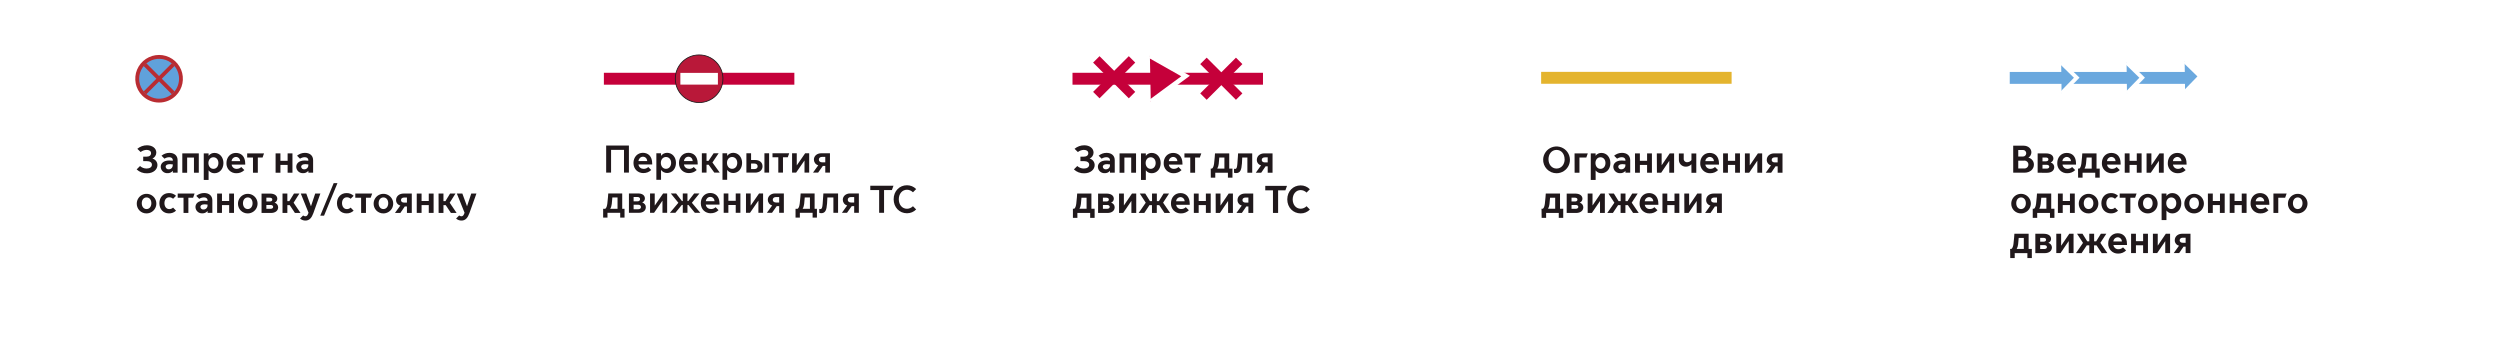 <?xml version="1.0" encoding="UTF-8"?> <svg xmlns="http://www.w3.org/2000/svg" width="1680" height="234" viewBox="0 0 1680 234" fill="none"> <path d="M1680 0H0V234H1680V0Z" fill="white"></path> <path d="M117.208 63.388C123 57.691 123.076 48.377 117.379 42.586C111.681 36.794 102.368 36.718 96.576 42.415C90.785 48.112 90.708 57.426 96.406 63.217C102.103 69.009 111.416 69.085 117.208 63.388Z" fill="#60A1DB"></path> <path d="M95.58 64.23C93.344 61.992 91.822 59.141 91.206 56.038C90.59 52.934 90.908 49.718 92.12 46.795C93.331 43.873 95.382 41.375 98.013 39.618C100.644 37.861 103.736 36.923 106.9 36.923C110.064 36.923 113.156 37.861 115.787 39.618C118.418 41.375 120.469 43.873 121.68 46.795C122.892 49.718 123.21 52.934 122.594 56.038C121.978 59.141 120.456 61.992 118.22 64.23C116.734 65.718 114.969 66.898 113.027 67.703C111.085 68.508 109.003 68.923 106.9 68.923C104.797 68.923 102.715 68.508 100.773 67.703C98.831 66.898 97.066 65.718 95.58 64.23ZM116.38 43.43C114.503 41.56 112.113 40.287 109.513 39.774C106.913 39.261 104.22 39.529 101.772 40.546C99.325 41.562 97.233 43.281 95.762 45.485C94.291 47.689 93.505 50.28 93.505 52.93C93.505 55.58 94.291 58.171 95.762 60.375C97.233 62.579 99.325 64.298 101.772 65.314C104.22 66.331 106.913 66.599 109.513 66.086C112.113 65.573 114.503 64.3 116.38 62.43C117.628 61.183 118.618 59.702 119.294 58.072C119.969 56.442 120.317 54.694 120.317 52.93C120.317 51.166 119.969 49.418 119.294 47.788C118.618 46.158 117.628 44.677 116.38 43.43Z" fill="#B92C32"></path> <path d="M117.34 61.52L108.73 52.91L117.33 44.31L115.5 42.47L106.89 51.08L98.3 42.48L96.46 44.31L105.06 52.91L96.46 61.51L98.3 63.35L106.89 54.75L115.5 63.36L117.34 61.52Z" fill="#B92C32"></path> <path d="M91.83 113.83L94.1 111.57C95.302 112.661 96.867 113.264 98.49 113.26C100.65 113.26 102.1 112.26 102.1 110.69C102.1 109.12 100.73 108.27 98.52 108.27H96.23V105.27H98.57C100.41 105.27 101.51 104.33 101.51 102.98C101.51 101.37 100.1 100.72 98.51 100.72C97.056 100.764 95.655 101.272 94.51 102.17L92.28 100C94.102 98.472 96.403 97.634 98.78 97.63C102.39 97.63 105.04 99.63 105.04 102.55C105.029 103.397 104.777 104.223 104.313 104.932C103.849 105.64 103.192 106.202 102.42 106.55C103.387 106.802 104.244 107.368 104.855 108.159C105.467 108.949 105.799 109.92 105.8 110.92C105.8 113.86 103.07 116.46 98.8 116.46C97.522 116.509 96.246 116.302 95.049 115.85C93.852 115.399 92.757 114.712 91.83 113.83Z" fill="#20181B"></path> <path d="M108 112.09C108 109.98 109.67 107.85 113.72 107.85C114.523 107.853 115.324 107.906 116.12 108.01V107.64C116.12 106.27 115.05 105.64 113.75 105.64C112.601 105.642 111.478 105.991 110.53 106.64L108.53 104.64C110.016 103.397 111.893 102.717 113.83 102.72C117.19 102.72 119.35 104.59 119.35 107.66V116.05H116.15V114.81H116.1C115.671 115.334 115.123 115.749 114.503 116.02C113.882 116.291 113.206 116.411 112.53 116.37C111.95 116.394 111.37 116.302 110.826 116.098C110.282 115.895 109.784 115.585 109.362 115.186C108.94 114.787 108.602 114.307 108.368 113.776C108.134 113.244 108.009 112.671 108 112.09ZM116.12 111V110.48C115.482 110.369 114.837 110.309 114.19 110.3C112.19 110.3 111.31 111 111.31 112.06C111.329 112.311 111.398 112.557 111.513 112.781C111.629 113.005 111.789 113.203 111.983 113.364C112.178 113.524 112.402 113.644 112.644 113.715C112.886 113.787 113.14 113.809 113.39 113.78C113.752 113.785 114.111 113.715 114.444 113.576C114.778 113.436 115.08 113.23 115.331 112.969C115.582 112.709 115.777 112.4 115.904 112.061C116.031 111.722 116.088 111.361 116.07 111H116.12Z" fill="#20181B"></path> <path d="M122.51 103.07H133.59V116.07H130.34V105.88H125.76V116.09H122.51V103.07Z" fill="#20181B"></path> <path d="M140.17 120.9H136.92V103.07H140.17V104.65H140.22C140.675 104.042 141.269 103.553 141.954 103.224C142.638 102.895 143.391 102.736 144.15 102.76C147.58 102.76 150.15 105.59 150.15 109.57C150.15 113.55 147.58 116.41 144.15 116.41C143.39 116.433 142.636 116.272 141.952 115.942C141.268 115.611 140.674 115.12 140.22 114.51H140.17V120.9ZM143.42 113.47C145.42 113.47 146.77 111.8 146.77 109.54C146.77 107.28 145.39 105.67 143.42 105.67C141.45 105.67 140.04 107.33 140.04 109.54C140.04 111.75 141.44 113.47 143.42 113.47Z" fill="#20181B"></path> <path d="M152.18 109.59C152.18 105.59 154.88 102.76 158.52 102.76C162.01 102.76 164.79 104.99 164.79 109.96V110.63H155.66C155.77 111.454 156.188 112.205 156.83 112.732C157.472 113.259 158.291 113.523 159.12 113.47C159.678 113.473 160.231 113.364 160.747 113.149C161.262 112.935 161.729 112.619 162.12 112.22L164.2 114.3C163.489 114.995 162.646 115.541 161.72 115.903C160.794 116.266 159.804 116.438 158.81 116.41C157.918 116.43 157.03 116.267 156.204 115.928C155.378 115.59 154.63 115.086 154.008 114.446C153.386 113.805 152.902 113.044 152.588 112.208C152.273 111.373 152.134 110.482 152.18 109.59ZM161.36 108.27C161.355 107.526 161.057 106.815 160.531 106.289C160.005 105.763 159.294 105.465 158.55 105.46C157.802 105.481 157.089 105.781 156.55 106.301C156.012 106.821 155.687 107.523 155.64 108.27H161.36Z" fill="#20181B"></path> <path d="M170 105.88H166.1V103.07H177.43L176.43 105.88H173.26V116.09H170V105.88Z" fill="#20181B"></path> <path d="M185.2 103.07H188.45V108.07H193.28V103.07H196.53V116.07H193.28V110.82H188.45V116.07H185.2V103.07Z" fill="#20181B"></path> <path d="M199.08 112.09C199.08 109.98 200.75 107.85 204.8 107.85C205.599 107.853 206.398 107.906 207.19 108.01V107.64C207.19 106.27 206.13 105.64 204.83 105.64C203.678 105.644 202.553 105.992 201.6 106.64L199.6 104.64C201.086 103.397 202.963 102.717 204.9 102.72C208.26 102.72 210.41 104.59 210.41 107.66V116.05H207.22V114.81H207.16C206.733 115.334 206.187 115.748 205.568 116.02C204.949 116.291 204.275 116.411 203.6 116.37C203.02 116.393 202.442 116.299 201.899 116.095C201.356 115.891 200.86 115.581 200.439 115.182C200.017 114.783 199.68 114.304 199.447 113.773C199.214 113.242 199.089 112.67 199.08 112.09ZM207.19 111V110.48C206.556 110.369 205.914 110.308 205.27 110.3C203.27 110.3 202.38 111 202.38 112.06C202.4 112.311 202.47 112.555 202.586 112.779C202.702 113.002 202.862 113.2 203.056 113.36C203.25 113.521 203.474 113.64 203.715 113.712C203.957 113.785 204.21 113.808 204.46 113.78C204.826 113.792 205.19 113.727 205.53 113.591C205.87 113.454 206.178 113.249 206.434 112.988C206.691 112.727 206.89 112.415 207.02 112.073C207.15 111.731 207.208 111.366 207.19 111Z" fill="#20181B"></path> <path d="M91.91 136.57C91.961 135.281 92.39 134.035 93.143 132.988C93.896 131.941 94.941 131.138 96.147 130.679C97.353 130.221 98.667 130.127 99.926 130.41C101.184 130.692 102.332 131.338 103.227 132.268C104.121 133.198 104.723 134.37 104.956 135.639C105.19 136.908 105.045 138.217 104.54 139.404C104.036 140.592 103.193 141.604 102.117 142.317C101.041 143.029 99.78 143.409 98.49 143.41C97.599 143.427 96.714 143.259 95.891 142.918C95.068 142.576 94.324 142.069 93.707 141.427C93.089 140.784 92.61 140.022 92.301 139.186C91.992 138.35 91.859 137.46 91.91 136.57ZM101.71 136.57C101.71 134.31 100.44 132.67 98.49 132.67C96.54 132.67 95.27 134.31 95.27 136.57C95.27 138.83 96.54 140.49 98.49 140.49C100.44 140.49 101.71 138.8 101.71 136.57Z" fill="#20181B"></path> <path d="M107.1 136.57C107.1 132.57 109.75 129.75 113.52 129.75C114.399 129.72 115.274 129.867 116.095 130.181C116.916 130.495 117.666 130.971 118.3 131.58L116.3 133.58C115.958 133.25 115.554 132.992 115.111 132.82C114.668 132.648 114.195 132.567 113.72 132.58C111.72 132.58 110.5 134.25 110.5 136.51C110.5 138.77 111.77 140.51 113.72 140.51C114.195 140.523 114.668 140.442 115.111 140.27C115.554 140.098 115.958 139.84 116.3 139.51L118.3 141.57C117.664 142.176 116.914 142.649 116.093 142.961C115.272 143.274 114.398 143.419 113.52 143.39C109.75 143.41 107.1 140.57 107.1 136.57Z" fill="#20181B"></path> <path d="M123.32 132.88H119.42V130.07H130.76L129.76 132.88H126.59V143.09H123.34L123.32 132.88Z" fill="#20181B"></path> <path d="M131.35 139.09C131.35 136.98 133.02 134.85 137.07 134.85C137.873 134.853 138.674 134.906 139.47 135.01V134.64C139.47 133.27 138.4 132.64 137.1 132.64C135.951 132.642 134.828 132.991 133.88 133.64L131.88 131.64C133.365 130.394 135.241 129.711 137.18 129.71C140.54 129.71 142.7 131.59 142.7 134.66V143.05H139.5V141.81H139.45C139.021 142.334 138.473 142.749 137.853 143.02C137.232 143.291 136.556 143.411 135.88 143.37C135.3 143.394 134.72 143.302 134.176 143.098C133.632 142.895 133.134 142.585 132.712 142.186C132.29 141.787 131.952 141.307 131.718 140.776C131.484 140.244 131.359 139.671 131.35 139.09ZM139.47 138V137.48C138.832 137.369 138.187 137.309 137.54 137.3C135.59 137.3 134.66 138 134.66 139.06C134.679 139.311 134.748 139.557 134.863 139.781C134.979 140.005 135.139 140.203 135.333 140.364C135.528 140.524 135.752 140.644 135.994 140.715C136.236 140.787 136.49 140.809 136.74 140.78C137.106 140.792 137.47 140.727 137.81 140.591C138.15 140.454 138.458 140.249 138.714 139.988C138.971 139.727 139.17 139.415 139.3 139.073C139.43 138.731 139.488 138.366 139.47 138Z" fill="#20181B"></path> <path d="M145.91 130.07H149.16V135.07H154V130.07H157.25V143.07H154V137.82H149.16V143.07H145.91V130.07Z" fill="#20181B"></path> <path d="M159.93 136.57C159.981 135.281 160.41 134.035 161.163 132.988C161.916 131.941 162.961 131.138 164.167 130.679C165.373 130.221 166.687 130.127 167.946 130.41C169.204 130.692 170.352 131.338 171.247 132.268C172.141 133.198 172.743 134.37 172.976 135.639C173.21 136.908 173.065 138.217 172.56 139.404C172.056 140.592 171.213 141.604 170.137 142.317C169.061 143.029 167.8 143.409 166.51 143.41C165.619 143.427 164.734 143.259 163.911 142.918C163.088 142.576 162.344 142.069 161.727 141.427C161.109 140.784 160.63 140.022 160.321 139.186C160.012 138.35 159.879 137.46 159.93 136.57ZM169.73 136.57C169.73 134.31 168.46 132.67 166.51 132.67C164.56 132.67 163.28 134.31 163.28 136.57C163.28 138.83 164.56 140.49 166.51 140.49C168.46 140.49 169.73 138.8 169.73 136.57Z" fill="#20181B"></path> <path d="M175.76 143.09V130.09H181.4C184.34 130.09 186.34 131.34 186.34 133.6C186.329 134.155 186.153 134.694 185.834 135.148C185.515 135.602 185.068 135.951 184.55 136.15V136.2C185.223 136.388 185.818 136.788 186.245 137.341C186.672 137.895 186.909 138.571 186.92 139.27C186.92 141.61 185.02 143.11 182.05 143.11L175.76 143.09ZM181.27 135.4C182.27 135.4 182.99 135.01 182.99 134.12C182.99 133.23 182.24 132.85 181.27 132.85H179V135.4H181.27ZM181.9 140.31C182.9 140.31 183.56 139.79 183.56 139.04C183.56 138.29 182.91 137.74 181.9 137.74H179V140.31H181.9Z" fill="#20181B"></path> <path d="M189.85 130.07H193.1V135.16H194.43L197.55 130.07H201.19L197.29 136.23L201.94 143.09H198.17L194.72 137.87H193.1V143.09H189.85V130.07Z" fill="#20181B"></path> <path d="M201.63 146.86L203.71 144.78C204.122 145.138 204.645 145.343 205.19 145.36C206.29 145.36 206.81 144.52 207.33 142.96L202.13 130.07H205.82L208.94 138.54H209L211.81 130.07H215.29L210.59 143.22C209.47 146.34 207.93 148.22 205.26 148.22C203.923 148.236 202.627 147.751 201.63 146.86Z" fill="#20181B"></path> <path d="M224.23 123.07H226.77L217.77 144.91H215.22L224.23 123.07Z" fill="#20181B"></path> <path d="M226.44 136.57C226.44 132.57 229.09 129.75 232.86 129.75C233.739 129.72 234.614 129.867 235.435 130.181C236.256 130.495 237.006 130.971 237.64 131.58L235.64 133.58C235.298 133.25 234.894 132.992 234.451 132.82C234.008 132.648 233.535 132.567 233.06 132.58C231.11 132.58 229.84 134.25 229.84 136.51C229.84 138.77 231.11 140.51 233.06 140.51C233.535 140.523 234.008 140.442 234.451 140.27C234.894 140.098 235.298 139.84 235.64 139.51L237.64 141.57C237.004 142.176 236.254 142.649 235.433 142.961C234.612 143.274 233.738 143.419 232.86 143.39C229.09 143.41 226.44 140.57 226.44 136.57Z" fill="#20181B"></path> <path d="M242.66 132.88H238.76V130.07H250.1L249.1 132.88H245.93V143.09H242.68L242.66 132.88Z" fill="#20181B"></path> <path d="M251.08 136.57C251.131 135.281 251.56 134.035 252.313 132.988C253.066 131.941 254.111 131.138 255.317 130.679C256.523 130.221 257.837 130.127 259.096 130.41C260.354 130.692 261.502 131.338 262.397 132.268C263.291 133.198 263.893 134.37 264.126 135.639C264.36 136.908 264.215 138.217 263.71 139.404C263.206 140.592 262.363 141.604 261.287 142.317C260.211 143.029 258.95 143.409 257.66 143.41C256.77 143.425 255.885 143.257 255.063 142.915C254.241 142.573 253.497 142.065 252.88 141.423C252.263 140.782 251.784 140.019 251.474 139.184C251.165 138.349 251.03 137.459 251.08 136.57ZM260.89 136.57C260.89 134.31 259.61 132.67 257.66 132.67C255.71 132.67 254.44 134.31 254.44 136.57C254.44 138.83 255.71 140.49 257.66 140.49C259.61 140.49 260.89 138.8 260.89 136.57Z" fill="#20181B"></path> <path d="M269 138.15V138.1C268.179 137.908 267.449 137.439 266.932 136.773C266.415 136.107 266.142 135.283 266.16 134.44C266.16 131.76 268.43 130.07 271.16 130.07H276.72V143.07H273.47V138.76H272L269.06 143.07H265.42L269 138.15ZM273.47 136.15V132.74H271.62C270.3 132.74 269.47 133.39 269.47 134.46C269.47 135.53 270.3 136.15 271.62 136.15H273.47Z" fill="#20181B"></path> <path d="M280.05 130.07H283.3V135.07H288.13V130.07H291.38V143.07H288.13V137.82H283.3V143.07H280.05V130.07Z" fill="#20181B"></path> <path d="M294.71 130.07H298V135.16H299.33L302.45 130.07H306.09L302.19 136.23L306.84 143.09H303L299.54 137.87H298V143.09H294.75L294.71 130.07Z" fill="#20181B"></path> <path d="M306.49 146.86L308.57 144.78C308.982 145.138 309.505 145.343 310.05 145.36C311.14 145.36 311.66 144.52 312.18 142.96L307 130.07H310.7L313.82 138.54H313.87L316.68 130.07H320.16L315.45 143.22C314.34 146.34 312.8 148.22 310.12 148.22C308.782 148.237 307.487 147.752 306.49 146.86Z" fill="#20181B"></path> <path d="M1163.64 52.29H1035.64" stroke="#E4B42E" stroke-width="8" stroke-miterlimit="10"></path> <path d="M1037 107C1037.08 105.24 1037.68 103.543 1038.72 102.119C1039.75 100.696 1041.19 99.608 1042.84 98.99C1044.49 98.373 1046.28 98.254 1048 98.647C1049.72 99.04 1051.28 99.929 1052.5 101.203C1053.71 102.477 1054.53 104.08 1054.85 105.813C1055.16 107.546 1054.96 109.334 1054.27 110.954C1053.58 112.574 1052.42 113.956 1050.95 114.928C1049.48 115.899 1047.76 116.418 1046 116.42C1044.78 116.421 1043.58 116.175 1042.46 115.697C1041.34 115.219 1040.32 114.518 1039.48 113.637C1038.64 112.757 1037.99 111.714 1037.56 110.573C1037.13 109.432 1036.94 108.217 1037 107ZM1051.41 107C1051.41 103.44 1049.22 100.74 1046 100.74C1042.78 100.74 1040.59 103.44 1040.59 107C1040.59 110.56 1042.8 113.27 1046 113.27C1049.2 113.27 1051.45 110.56 1051.45 107H1051.41Z" fill="#20181B"></path> <path d="M1058.1 103.07H1067L1066 105.88H1061.39V116.09H1058.14L1058.1 103.07Z" fill="#20181B"></path> <path d="M1072.27 120.9H1069V103.07H1072.25V104.65C1072.7 104.042 1073.3 103.553 1073.98 103.224C1074.67 102.895 1075.42 102.736 1076.18 102.76C1079.61 102.76 1082.18 105.59 1082.18 109.57C1082.18 113.55 1079.6 116.41 1076.18 116.41C1075.42 116.433 1074.67 116.272 1073.98 115.942C1073.3 115.611 1072.7 115.12 1072.25 114.51L1072.27 120.9ZM1075.52 113.47C1077.52 113.47 1078.88 111.8 1078.88 109.54C1078.88 107.28 1077.5 105.67 1075.52 105.67C1073.54 105.67 1072.14 107.33 1072.14 109.54C1072.14 111.75 1073.55 113.47 1075.52 113.47Z" fill="#20181B"></path> <path d="M1084.15 112.09C1084.15 109.98 1085.82 107.85 1089.87 107.85C1090.67 107.853 1091.47 107.906 1092.27 108.01V107.64C1092.27 106.27 1091.2 105.64 1089.9 105.64C1088.75 105.642 1087.63 105.991 1086.68 106.64L1084.68 104.64C1086.17 103.397 1088.04 102.717 1089.98 102.72C1093.34 102.72 1095.5 104.59 1095.5 107.66V116.05H1092.3V114.81C1091.87 115.334 1091.32 115.749 1090.7 116.02C1090.08 116.291 1089.41 116.411 1088.73 116.37C1088.15 116.401 1087.56 116.314 1087.01 116.113C1086.46 115.913 1085.96 115.604 1085.53 115.204C1085.1 114.805 1084.76 114.323 1084.52 113.788C1084.29 113.253 1084.16 112.675 1084.15 112.09ZM1092.27 111V110.48C1091.63 110.369 1090.99 110.309 1090.34 110.3C1088.39 110.3 1087.46 111 1087.46 112.06C1087.48 112.311 1087.55 112.557 1087.66 112.781C1087.78 113.005 1087.94 113.203 1088.13 113.364C1088.33 113.524 1088.55 113.644 1088.79 113.715C1089.04 113.787 1089.29 113.809 1089.54 113.78C1089.91 113.792 1090.27 113.727 1090.61 113.591C1090.95 113.454 1091.26 113.249 1091.51 112.988C1091.77 112.727 1091.97 112.415 1092.1 112.073C1092.23 111.731 1092.29 111.366 1092.27 111Z" fill="#20181B"></path> <path d="M1098.71 103.07H1102V108.07H1106.84V103.07H1110.09V116.07H1106.84V110.82H1102V116.07H1098.75L1098.71 103.07Z" fill="#20181B"></path> <path d="M1113.38 103.07H1116.63V111.07L1122.06 103.07H1125V116.07H1121.75V108.07L1116.32 116.07H1113.46L1113.38 103.07Z" fill="#20181B"></path> <path d="M1136.62 110.4C1136.16 110.899 1135.6 111.298 1134.98 111.573C1134.35 111.849 1133.68 111.994 1133 112C1132.35 112.03 1131.71 111.923 1131.11 111.686C1130.51 111.449 1129.96 111.088 1129.51 110.627C1129.06 110.165 1128.71 109.613 1128.48 109.007C1128.26 108.401 1128.17 107.755 1128.21 107.11V103.11H1131.46V106.51C1131.42 106.837 1131.45 107.169 1131.55 107.482C1131.66 107.794 1131.83 108.081 1132.05 108.32C1132.28 108.559 1132.56 108.745 1132.86 108.864C1133.17 108.983 1133.5 109.033 1133.83 109.01C1134.38 108.993 1134.92 108.857 1135.4 108.61C1135.89 108.363 1136.32 108.011 1136.66 107.58V103.11H1139.91V116.11H1136.66L1136.62 110.4Z" fill="#20181B"></path> <path d="M1142.55 109.59C1142.55 105.59 1145.25 102.76 1148.89 102.76C1152.38 102.76 1155.16 104.99 1155.16 109.96V110.63H1146C1146.11 111.454 1146.53 112.205 1147.17 112.732C1147.81 113.259 1148.63 113.523 1149.46 113.47C1150.02 113.473 1150.57 113.364 1151.09 113.149C1151.6 112.935 1152.07 112.619 1152.46 112.22L1154.54 114.3C1153.83 114.995 1152.99 115.541 1152.06 115.903C1151.13 116.266 1150.14 116.438 1149.15 116.41C1148.26 116.426 1147.38 116.259 1146.55 115.919C1145.73 115.579 1144.99 115.074 1144.37 114.434C1143.75 113.795 1143.27 113.035 1142.96 112.201C1142.64 111.368 1142.5 110.479 1142.55 109.59ZM1151.73 108.27C1151.72 107.526 1151.43 106.815 1150.9 106.289C1150.38 105.763 1149.66 105.465 1148.92 105.46C1148.17 105.481 1147.46 105.781 1146.92 106.301C1146.38 106.821 1146.06 107.523 1146.01 108.27H1151.73Z" fill="#20181B"></path> <path d="M1157.92 103.07H1161.17V108.07H1166V103.07H1169.25V116.07H1166V110.82H1161.17V116.07H1157.92V103.07Z" fill="#20181B"></path> <path d="M1172.58 103.07H1175.83V111.07H1175.88L1181.32 103.07H1184.18V116.07H1180.93V108.07H1180.87L1175.44 116.07H1172.58V103.07Z" fill="#20181B"></path> <path d="M1190.1 111.15V111.1C1189.28 110.906 1188.55 110.436 1188.04 109.77C1187.52 109.104 1187.25 108.282 1187.27 107.44C1187.27 104.76 1189.53 103.07 1192.27 103.07H1197.84V116.07H1194.59V111.76H1193.16L1190.22 116.07H1186.58L1190.1 111.15ZM1194.58 109.15V105.74H1192.73C1191.4 105.74 1190.57 106.39 1190.57 107.46C1190.57 108.53 1191.4 109.15 1192.73 109.15H1194.58Z" fill="#20181B"></path> <path d="M1035.9 140.29H1036.73C1037.51 139.9 1037.93 138.41 1038.13 136.96C1038.47 134.59 1038.76 130.07 1038.76 130.07H1048.33V140.29H1050.49V146.4H1047.49V143.09H1038.99V146.4H1035.99L1035.9 140.29ZM1040.32 140.29H1045.08V132.88H1041.64C1041.54 134.12 1041.41 135.81 1041.25 137.14C1041.14 138.22 1040.83 139.269 1040.32 140.23V140.29Z" fill="#20181B"></path> <path d="M1052.82 143.09V130.09H1058.47C1061.4 130.09 1063.41 131.34 1063.41 133.6C1063.4 134.156 1063.22 134.696 1062.9 135.15C1062.58 135.605 1062.13 135.953 1061.61 136.15V136.2C1062.28 136.386 1062.88 136.786 1063.31 137.34C1063.73 137.893 1063.97 138.571 1063.98 139.27C1063.98 141.61 1062.08 143.11 1059.12 143.11L1052.82 143.09ZM1058.34 135.4C1059.34 135.4 1060.05 135.01 1060.05 134.12C1060.05 133.23 1059.3 132.85 1058.34 132.85H1056.07V135.4H1058.34ZM1058.96 140.31C1059.96 140.31 1060.62 139.79 1060.62 139.04C1060.62 138.29 1059.97 137.74 1058.96 137.74H1056.07V140.31H1058.96Z" fill="#20181B"></path> <path d="M1066.92 130.07H1070.17V138.07L1075.6 130.07H1078.46V143.07H1075.21V135.07L1069.78 143.07H1066.92V130.07Z" fill="#20181B"></path> <path d="M1084.86 136.23L1080.86 130.07H1084.53L1087.7 135.16H1089.08V130.07H1092.33V135.16H1093.71L1096.85 130.07H1100.52L1096.52 136.2L1101.22 143.09H1097.43L1093.94 137.87H1092.28V143.09H1089.03V137.87H1087.34L1083.88 143.09H1080.09L1084.86 136.23Z" fill="#20181B"></path> <path d="M1101.81 136.59C1101.81 132.59 1104.51 129.75 1108.15 129.75C1111.64 129.75 1114.42 131.99 1114.42 136.96V137.63H1105.29C1105.4 138.455 1105.82 139.207 1106.46 139.735C1107.1 140.262 1107.92 140.525 1108.75 140.47C1109.31 140.474 1109.86 140.366 1110.38 140.151C1110.89 139.936 1111.36 139.619 1111.75 139.22L1113.83 141.3C1113.12 141.996 1112.28 142.542 1111.36 142.904C1110.43 143.267 1109.44 143.439 1108.45 143.41C1107.56 143.432 1106.67 143.269 1105.84 142.932C1105.01 142.594 1104.26 142.09 1103.64 141.449C1103.02 140.809 1102.53 140.047 1102.22 139.211C1101.9 138.375 1101.76 137.482 1101.81 136.59ZM1110.99 135.27C1110.98 134.526 1110.69 133.815 1110.16 133.289C1109.64 132.763 1108.92 132.465 1108.18 132.46C1107.43 132.481 1106.72 132.781 1106.18 133.301C1105.64 133.821 1105.32 134.523 1105.27 135.27H1110.99Z" fill="#20181B"></path> <path d="M1117.17 130.07H1120.42V135.07H1125.26V130.07H1128.51V143.07H1125.26V137.82H1120.42V143.07H1117.17V130.07Z" fill="#20181B"></path> <path d="M1131.84 130.07H1135.09V138.07H1135.14L1140.57 130.07H1143.43V143.07H1140.18V135.07L1134.75 143.07H1131.89L1131.84 130.07Z" fill="#20181B"></path> <path d="M1149.36 138.15V138.1C1148.54 137.907 1147.81 137.439 1147.3 136.772C1146.78 136.106 1146.51 135.282 1146.53 134.44C1146.53 131.76 1148.79 130.07 1151.53 130.07H1157.09V143.07H1153.84V138.76H1152.41L1149.48 143.07H1145.84L1149.36 138.15ZM1153.83 136.15V132.74H1152C1150.67 132.74 1149.84 133.39 1149.84 134.46C1149.84 135.53 1150.67 136.15 1152 136.15H1153.83Z" fill="#20181B"></path> <path d="M533.81 52.91H405.81" stroke="#C5003A" stroke-width="8" stroke-miterlimit="10"></path> <path d="M469.81 68.91C478.647 68.91 485.81 61.747 485.81 52.91C485.81 44.073 478.647 36.91 469.81 36.91C460.973 36.91 453.81 44.073 453.81 52.91C453.81 61.747 460.973 68.91 469.81 68.91Z" fill="#B91839" stroke="#20191C" stroke-width="0.57" stroke-miterlimit="10"></path> <path d="M482.43 48.98H457.2V56.86H482.43V48.98Z" fill="white"></path> <path d="M848.72 52.91H720.72" stroke="#C5003A" stroke-width="8" stroke-miterlimit="10"></path> <path d="M773.32 68.31L796.73 51.08L772.73 37.52" fill="#C5003A"></path> <path d="M773.32 68.31L796.73 51.08L772.73 37.52" stroke="white" stroke-width="3.17" stroke-miterlimit="10"></path> <path d="M808.72 40.91L832.72 64.91" stroke="#C5003A" stroke-width="6.11" stroke-miterlimit="10"></path> <path d="M808.72 64.91L832.72 40.91" stroke="#C5003A" stroke-width="6.11" stroke-miterlimit="10"></path> <path d="M736.72 39.91L760.72 63.91" stroke="#C5003A" stroke-width="6.11" stroke-miterlimit="10"></path> <path d="M736.72 63.91L760.72 39.91" stroke="#C5003A" stroke-width="6.11" stroke-miterlimit="10"></path> <path d="M721.66 113.83L723.92 111.57C725.127 112.659 726.695 113.261 728.32 113.26C730.48 113.26 731.93 112.26 731.93 110.69C731.93 109.12 730.55 108.27 728.34 108.27H726.05V105.27H728.39C730.24 105.27 731.33 104.33 731.33 102.98C731.33 101.37 729.93 100.72 728.33 100.72C726.876 100.763 725.474 101.271 724.33 102.17L722.1 100C723.922 98.472 726.222 97.634 728.6 97.63C732.22 97.63 734.87 99.63 734.87 102.55C734.86 103.398 734.606 104.226 734.14 104.935C733.674 105.644 733.015 106.204 732.24 106.55C733.208 106.801 734.066 107.366 734.677 108.157C735.289 108.948 735.621 109.92 735.62 110.92C735.62 113.86 732.89 116.46 728.62 116.46C727.343 116.508 726.07 116.3 724.874 115.848C723.679 115.397 722.586 114.71 721.66 113.83Z" fill="#20181B"></path> <path d="M737.78 112.09C737.78 109.98 739.44 107.85 743.5 107.85C744.299 107.853 745.098 107.906 745.89 108.01V107.64C745.89 106.27 744.83 105.64 743.53 105.64C742.377 105.642 741.252 105.99 740.3 106.64L738.3 104.64C739.785 103.395 741.662 102.715 743.6 102.72C746.95 102.72 749.11 104.59 749.11 107.66V116.05H745.91V114.81H745.86C745.433 115.334 744.887 115.748 744.268 116.02C743.649 116.291 742.975 116.411 742.3 116.37C741.72 116.393 741.142 116.299 740.599 116.095C740.056 115.891 739.56 115.581 739.139 115.182C738.717 114.783 738.38 114.304 738.147 113.773C737.914 113.242 737.789 112.67 737.78 112.09ZM745.89 111V110.48C745.256 110.369 744.614 110.309 743.97 110.3C741.97 110.3 741.08 111 741.08 112.06C741.1 112.311 741.17 112.555 741.286 112.779C741.402 113.002 741.562 113.2 741.756 113.36C741.95 113.521 742.174 113.64 742.415 113.712C742.657 113.785 742.91 113.808 743.16 113.78C743.526 113.791 743.89 113.727 744.23 113.591C744.57 113.454 744.878 113.249 745.134 112.988C745.391 112.727 745.59 112.415 745.72 112.073C745.85 111.731 745.908 111.366 745.89 111Z" fill="#20181B"></path> <path d="M752.34 103.07H763.42V116.07H760.17V105.88H755.59V116.09H752.34V103.07Z" fill="#20181B"></path> <path d="M770 120.9H766.75V103.07H770V104.65H770.06C770.512 104.042 771.105 103.552 771.788 103.223C772.47 102.894 773.222 102.735 773.98 102.76C777.41 102.76 779.98 105.59 779.98 109.57C779.98 113.55 777.4 116.41 773.98 116.41C773.222 116.433 772.469 116.272 771.787 115.942C771.104 115.611 770.512 115.12 770.06 114.51H770V120.9ZM773.25 113.47C775.25 113.47 776.61 111.8 776.61 109.54C776.61 107.28 775.23 105.67 773.25 105.67C771.27 105.67 769.87 107.33 769.87 109.54C769.87 111.75 771.27 113.47 773.24 113.47H773.25Z" fill="#20181B"></path> <path d="M782 109.59C782 105.59 784.7 102.76 788.34 102.76C791.82 102.76 794.61 104.99 794.61 109.96V110.63H785.48C785.587 111.455 786.005 112.207 786.648 112.735C787.291 113.262 788.11 113.525 788.94 113.47C789.498 113.474 790.052 113.366 790.567 113.151C791.083 112.936 791.55 112.619 791.94 112.22L794 114.3C793.292 114.996 792.45 115.542 791.525 115.904C790.601 116.267 789.613 116.439 788.62 116.41C787.728 116.429 786.842 116.264 786.017 115.925C785.192 115.587 784.446 115.082 783.825 114.442C783.203 113.802 782.721 113.041 782.407 112.206C782.093 111.371 781.954 110.481 782 109.59ZM791.17 108.27C791.167 107.527 790.872 106.816 790.348 106.289C789.823 105.763 789.113 105.465 788.37 105.46C787.62 105.479 786.904 105.777 786.364 106.297C785.823 106.818 785.497 107.521 785.45 108.27H791.17Z" fill="#20181B"></path> <path d="M799.84 105.88H795.94V103.07H807.28L806.28 105.88H803.11V116.09H799.86L799.84 105.88Z" fill="#20181B"></path> <path d="M813.62 113.29H814.45C815.23 112.9 815.65 111.41 815.86 109.96C816.19 107.59 816.48 103.07 816.48 103.07H826.05V113.29H828.21V119.4H825.16V116.09H816.66V119.4H813.66L813.62 113.29ZM818.04 113.29H822.8V105.88H819.37C819.26 107.12 819.13 108.81 818.98 110.14C818.873 111.222 818.553 112.272 818.04 113.23V113.29Z" fill="#20181B"></path> <path d="M829.27 116.09V113.39C829.477 113.472 829.697 113.516 829.92 113.52C830.99 113.52 831.3 112.61 831.51 110.17C831.87 105.77 831.98 103.07 831.98 103.07H841.49V116.07H838.24V105.88H834.78C834.78 106.97 834.68 108.48 834.58 109.88C834.26 114.17 833.51 116.32 830.58 116.32C830.134 116.317 829.691 116.239 829.27 116.09Z" fill="#20181B"></path> <path d="M847.42 111.15V111.1C846.6 110.907 845.871 110.439 845.356 109.772C844.84 109.106 844.57 108.282 844.59 107.44C844.59 104.76 846.85 103.07 849.59 103.07H855.15V116.07H851.9V111.76H850.47L847.53 116.07H843.89L847.42 111.15ZM851.89 109.15V105.74H850.05C848.72 105.74 847.89 106.39 847.89 107.46C847.89 108.53 848.72 109.15 850.05 109.15H851.89Z" fill="#20181B"></path> <path d="M721 140.29H721.84C722.62 139.9 723.03 138.41 723.24 136.96C723.58 134.59 723.86 130.07 723.86 130.07H733.43V140.29H735.59V146.4H732.59V143.09H724V146.4H721V140.29ZM725.42 140.29H730.18V132.88H726.75C726.65 134.12 726.52 135.81 726.36 137.14C726.253 138.222 725.933 139.272 725.42 140.23V140.29Z" fill="#20191C"></path> <path d="M737.91 143.09V130.09H743.55C746.49 130.09 748.49 131.34 748.49 133.6C748.479 134.155 748.303 134.694 747.984 135.148C747.665 135.602 747.218 135.951 746.7 136.15V136.2C747.372 136.388 747.966 136.789 748.391 137.342C748.817 137.896 749.051 138.572 749.06 139.27C749.06 141.61 747.17 143.11 744.2 143.11L737.91 143.09ZM743.42 135.4C744.42 135.4 745.14 135.01 745.14 134.12C745.14 133.23 744.38 132.85 743.42 132.85H741.16V135.4H743.42ZM744.05 140.31C745.05 140.31 745.71 139.79 745.71 139.04C745.71 138.29 745.06 137.74 744.05 137.74H741.16V140.31H744.05Z" fill="#20191C"></path> <path d="M752 130.07H755.25V138.07L760.69 130.07H763.55V143.07H760.3V135.07H760.25L754.81 143.07H752V130.07Z" fill="#20191C"></path> <path d="M769.94 136.23L765.94 130.07H769.61L772.78 135.16H774.16V130.07H777.41V135.16H778.78L781.93 130.07H785.6L781.6 136.2L786.31 143.09H782.51L779.03 137.87H777.37V143.09H774.12V137.87H772.43L768.97 143.09H765.17L769.94 136.23Z" fill="#20191C"></path> <path d="M786.89 136.59C786.89 132.59 789.6 129.75 793.24 129.75C796.72 129.75 799.5 131.99 799.5 136.96V137.63H790.38C790.488 138.455 790.905 139.207 791.548 139.735C792.191 140.262 793.01 140.525 793.84 140.47C794.398 140.474 794.952 140.366 795.467 140.151C795.983 139.936 796.45 139.619 796.84 139.22L798.92 141.3C798.21 141.994 797.368 142.539 796.444 142.901C795.52 143.264 794.532 143.437 793.54 143.41C792.646 143.433 791.757 143.271 790.928 142.935C790.099 142.598 789.349 142.093 788.725 141.453C788.1 140.813 787.615 140.05 787.299 139.213C786.984 138.376 786.844 137.483 786.89 136.59ZM796.07 135.27C796.065 134.526 795.767 133.815 795.241 133.289C794.715 132.763 794.004 132.465 793.26 132.46C792.512 132.481 791.799 132.781 791.26 133.301C790.722 133.821 790.397 134.523 790.35 135.27H796.07Z" fill="#20191C"></path> <path d="M802.26 130.07H805.51V135.07H810.35V130.07H813.6V143.07H810.35V137.82H805.51V143.07H802.26V130.07Z" fill="#20191C"></path> <path d="M816.92 130.07H820.17V138.07H820.23L825.66 130.07H828.52V143.07H825.27V135.07L819.83 143.07H816.97L816.92 130.07Z" fill="#20191C"></path> <path d="M834.45 138.15V138.1C833.629 137.908 832.899 137.439 832.382 136.773C831.865 136.107 831.592 135.283 831.61 134.44C831.61 131.76 833.88 130.07 836.61 130.07H842.17V143.07H838.92V138.76H837.49L834.55 143.07H830.91L834.45 138.15ZM838.92 136.15V132.74H837.07C835.75 132.74 834.92 133.39 834.92 134.46C834.92 135.53 835.75 136.15 837.07 136.15H838.92Z" fill="#20191C"></path> <path d="M855.43 127.91H850.26V124.91H864.87L863.78 127.91H858.89V143.09H855.43V127.91Z" fill="#20191C"></path> <path d="M865.05 134C865.05 128.52 868.95 124.59 874.05 124.59C875.2 124.581 876.339 124.807 877.398 125.254C878.458 125.701 879.414 126.36 880.21 127.19L878 129.42C876.955 128.374 875.548 127.769 874.07 127.73C870.85 127.73 868.69 130.46 868.69 133.99C868.69 137.52 870.85 140.26 874.07 140.26C875.548 140.221 876.955 139.616 878 138.57L880.23 140.81C879.434 141.64 878.478 142.299 877.418 142.746C876.359 143.193 875.22 143.419 874.07 143.41C869 143.41 865.05 139.45 865.05 134Z" fill="#20191C"></path> <path d="M1352.87 97.89H1359.73C1363.19 97.89 1365.09 100.08 1365.09 102.34C1365.09 103.059 1364.9 103.764 1364.55 104.392C1364.2 105.02 1363.7 105.549 1363.09 105.93C1364.15 106.179 1365.09 106.781 1365.76 107.637C1366.44 108.493 1366.8 109.552 1366.79 110.64C1366.79 113.44 1364.45 116.04 1360.52 116.04H1352.88L1352.87 97.89ZM1359.18 105.2C1359.49 105.229 1359.8 105.194 1360.09 105.096C1360.39 104.999 1360.66 104.841 1360.88 104.633C1361.11 104.424 1361.3 104.171 1361.42 103.888C1361.55 103.605 1361.61 103.299 1361.61 102.99C1361.61 102.681 1361.55 102.375 1361.42 102.092C1361.3 101.809 1361.11 101.556 1360.88 101.348C1360.66 101.139 1360.39 100.981 1360.09 100.884C1359.8 100.786 1359.49 100.751 1359.18 100.78H1356.27V105.2H1359.18ZM1360.07 113.2C1360.45 113.252 1360.83 113.223 1361.19 113.115C1361.55 113.007 1361.89 112.822 1362.17 112.573C1362.46 112.324 1362.69 112.017 1362.85 111.673C1363 111.328 1363.08 110.954 1363.08 110.575C1363.08 110.196 1363 109.822 1362.85 109.477C1362.69 109.133 1362.46 108.826 1362.17 108.577C1361.89 108.328 1361.55 108.144 1361.19 108.035C1360.83 107.927 1360.45 107.898 1360.07 107.95H1356.27V113.2H1360.07Z" fill="#20181B"></path> <path d="M1369.3 116.09V103.09H1374.94C1377.88 103.09 1379.88 104.34 1379.88 106.6C1379.87 107.155 1379.69 107.693 1379.37 108.147C1379.05 108.601 1378.61 108.95 1378.09 109.15V109.2C1378.76 109.388 1379.36 109.789 1379.78 110.342C1380.21 110.896 1380.44 111.572 1380.45 112.27C1380.45 114.61 1378.55 116.11 1375.59 116.11L1369.3 116.09ZM1374.81 108.4C1375.81 108.4 1376.53 108.01 1376.53 107.12C1376.53 106.23 1375.77 105.85 1374.81 105.85H1372.55V108.4H1374.81ZM1375.43 113.31C1376.43 113.31 1377.1 112.79 1377.1 112.04C1377.1 111.29 1376.45 110.74 1375.43 110.74H1372.55V113.31H1375.43Z" fill="#20181B"></path> <path d="M1382.48 109.59C1382.48 105.59 1385.18 102.76 1388.82 102.76C1392.46 102.76 1395.09 104.99 1395.09 109.96V110.63H1386C1386.11 111.454 1386.53 112.205 1387.17 112.732C1387.81 113.259 1388.63 113.523 1389.46 113.47C1390.02 113.473 1390.57 113.364 1391.09 113.149C1391.6 112.935 1392.07 112.619 1392.46 112.22L1394.54 114.3C1393.83 114.995 1392.99 115.541 1392.06 115.903C1391.13 116.266 1390.14 116.438 1389.15 116.41C1388.25 116.436 1387.36 116.276 1386.53 115.941C1385.7 115.605 1384.95 115.101 1384.32 114.461C1383.7 113.82 1383.21 113.056 1382.89 112.218C1382.57 111.38 1382.43 110.485 1382.48 109.59ZM1391.66 108.27C1391.65 107.526 1391.36 106.815 1390.83 106.289C1390.31 105.763 1389.59 105.465 1388.85 105.46C1388.1 105.481 1387.39 105.781 1386.85 106.301C1386.31 106.821 1385.99 107.523 1385.94 108.27H1391.66Z" fill="#20181B"></path> <path d="M1396.44 113.29H1397.27C1398.05 112.9 1398.47 111.41 1398.68 109.96C1399.02 107.59 1399.3 103.07 1399.3 103.07H1408.87V113.29H1411V119.4H1408V116.09H1399.49V119.4H1396.49L1396.44 113.29ZM1400.86 113.29H1405.62V105.88H1402.19C1402.08 107.12 1401.95 108.81 1401.8 110.14C1401.69 111.222 1401.37 112.272 1400.86 113.23V113.29Z" fill="#20181B"></path> <path d="M1412.46 109.59C1412.46 105.59 1415.16 102.76 1418.8 102.76C1422.44 102.76 1425.07 104.99 1425.07 109.96V110.63H1415.94C1416.05 111.455 1416.47 112.207 1417.11 112.735C1417.75 113.262 1418.57 113.525 1419.4 113.47C1419.96 113.474 1420.51 113.366 1421.03 113.151C1421.54 112.936 1422.01 112.619 1422.4 112.22L1424.48 114.3C1423.77 114.996 1422.93 115.542 1422.01 115.904C1421.08 116.267 1420.09 116.439 1419.1 116.41C1418.21 116.432 1417.32 116.269 1416.49 115.932C1415.66 115.594 1414.91 115.09 1414.29 114.449C1413.67 113.809 1413.18 113.047 1412.87 112.211C1412.55 111.375 1412.41 110.482 1412.46 109.59ZM1421.64 108.27C1421.63 107.526 1421.34 106.815 1420.81 106.289C1420.29 105.763 1419.57 105.465 1418.83 105.46C1418.08 105.479 1417.36 105.777 1416.82 106.297C1416.28 106.818 1415.96 107.521 1415.91 108.27H1421.64Z" fill="#20181B"></path> <path d="M1427.82 103.07H1431.07V108.07H1435.91V103.07H1439.16V116.07H1435.91V110.82H1431.07V116.07H1427.82V103.07Z" fill="#20181B"></path> <path d="M1442.49 103.07H1445.74V111.07L1451.17 103.07H1454.03V116.07H1450.78V108.07L1445.35 116.07H1442.49V103.07Z" fill="#20181B"></path> <path d="M1456.76 109.59C1456.76 105.59 1459.46 102.76 1463.1 102.76C1466.74 102.76 1469.37 104.99 1469.37 109.96V110.63H1460.24C1460.35 111.454 1460.77 112.205 1461.41 112.732C1462.05 113.259 1462.87 113.523 1463.7 113.47C1464.26 113.473 1464.81 113.364 1465.33 113.149C1465.84 112.935 1466.31 112.619 1466.7 112.22L1468.78 114.3C1468.07 114.995 1467.23 115.541 1466.3 115.903C1465.37 116.266 1464.38 116.438 1463.39 116.41C1462.5 116.43 1461.61 116.267 1460.78 115.928C1459.96 115.59 1459.21 115.086 1458.59 114.446C1457.97 113.805 1457.48 113.044 1457.17 112.208C1456.85 111.373 1456.71 110.482 1456.76 109.59ZM1465.94 108.27C1465.93 107.526 1465.64 106.815 1465.11 106.289C1464.59 105.763 1463.87 105.465 1463.13 105.46C1462.38 105.481 1461.67 105.781 1461.13 106.301C1460.59 106.821 1460.27 107.523 1460.22 108.27H1465.94Z" fill="#20181B"></path> <path d="M1351.57 136.57C1351.62 135.28 1352.05 134.034 1352.8 132.987C1353.56 131.939 1354.6 131.137 1355.81 130.678C1357.02 130.22 1358.33 130.127 1359.59 130.411C1360.85 130.694 1362 131.341 1362.89 132.272C1363.78 133.203 1364.38 134.376 1364.62 135.645C1364.85 136.915 1364.7 138.224 1364.2 139.411C1363.69 140.598 1362.85 141.61 1361.77 142.321C1360.69 143.032 1359.43 143.411 1358.14 143.41C1357.25 143.425 1356.37 143.257 1355.54 142.915C1354.72 142.573 1353.98 142.065 1353.36 141.423C1352.75 140.781 1352.27 140.019 1351.96 139.183C1351.65 138.348 1351.52 137.459 1351.57 136.57ZM1361.37 136.57C1361.37 134.31 1360.09 132.67 1358.14 132.67C1356.19 132.67 1354.92 134.31 1354.92 136.57C1354.92 138.83 1356.19 140.49 1358.14 140.49C1360.09 140.49 1361.37 138.8 1361.37 136.57Z" fill="#20181B"></path> <path d="M1366 140.29H1366.83C1367.61 139.9 1368.02 138.41 1368.23 136.96C1368.57 134.59 1368.86 130.07 1368.86 130.07H1378.42V140.29H1380.58V146.4H1377.58V143.09H1369V146.4H1366V140.29ZM1370.42 140.29H1375.17V132.88H1371.74C1371.64 134.12 1371.51 135.81 1371.35 137.14C1371.24 138.22 1370.93 139.269 1370.42 140.23V140.29Z" fill="#20181B"></path> <path d="M1382.92 130.07H1386.17V135.07H1391V130.07H1394.25V143.07H1391V137.82H1386.16V143.07H1382.91L1382.92 130.07Z" fill="#20181B"></path> <path d="M1396.94 136.57C1396.99 135.28 1397.42 134.034 1398.17 132.987C1398.93 131.939 1399.97 131.137 1401.18 130.678C1402.39 130.22 1403.7 130.127 1404.96 130.411C1406.22 130.694 1407.37 131.341 1408.26 132.272C1409.15 133.203 1409.75 134.376 1409.99 135.645C1410.22 136.915 1410.07 138.224 1409.57 139.411C1409.06 140.598 1408.22 141.61 1407.14 142.321C1406.06 143.032 1404.8 143.411 1403.51 143.41C1402.62 143.425 1401.74 143.257 1400.91 142.915C1400.09 142.573 1399.35 142.065 1398.73 141.423C1398.12 140.781 1397.64 140.019 1397.33 139.183C1397.02 138.348 1396.89 137.459 1396.94 136.57ZM1406.74 136.57C1406.74 134.31 1405.46 132.67 1403.51 132.67C1401.56 132.67 1400.29 134.31 1400.29 136.57C1400.29 138.83 1401.56 140.49 1403.51 140.49C1405.46 140.49 1406.74 138.8 1406.74 136.57Z" fill="#20181B"></path> <path d="M1412.12 136.57C1412.12 132.57 1414.77 129.75 1418.54 129.75C1419.42 129.72 1420.3 129.867 1421.12 130.181C1421.94 130.495 1422.69 130.971 1423.33 131.58L1421.27 133.58C1420.93 133.251 1420.53 132.993 1420.09 132.821C1419.64 132.649 1419.17 132.567 1418.7 132.58C1416.7 132.58 1415.47 134.25 1415.47 136.51C1415.47 138.77 1416.75 140.51 1418.7 140.51C1419.17 140.523 1419.64 140.441 1420.09 140.269C1420.53 140.097 1420.93 139.839 1421.27 139.51L1423.33 141.57C1422.69 142.176 1421.94 142.648 1421.12 142.961C1420.3 143.273 1419.42 143.419 1418.54 143.39C1414.77 143.41 1412.12 140.57 1412.12 136.57Z" fill="#20181B"></path> <path d="M1428.34 132.88H1424.44V130.07H1435.78L1434.78 132.88H1431.6V143.09H1428.35L1428.34 132.88Z" fill="#20181B"></path> <path d="M1436.77 136.57C1436.82 135.281 1437.25 134.035 1438 132.988C1438.76 131.941 1439.8 131.138 1441.01 130.679C1442.21 130.221 1443.53 130.127 1444.79 130.41C1446.04 130.692 1447.19 131.338 1448.09 132.268C1448.98 133.198 1449.58 134.37 1449.82 135.639C1450.05 136.908 1449.91 138.217 1449.4 139.404C1448.9 140.592 1448.05 141.604 1446.98 142.317C1445.9 143.029 1444.64 143.409 1443.35 143.41C1442.46 143.427 1441.57 143.259 1440.75 142.918C1439.93 142.576 1439.18 142.069 1438.57 141.427C1437.95 140.784 1437.47 140.022 1437.16 139.186C1436.85 138.35 1436.72 137.46 1436.77 136.57ZM1446.57 136.57C1446.57 134.31 1445.3 132.67 1443.35 132.67C1441.4 132.67 1440.12 134.31 1440.12 136.57C1440.12 138.83 1441.39 140.49 1443.35 140.49C1445.31 140.49 1446.57 138.8 1446.57 136.57Z" fill="#20181B"></path> <path d="M1455.85 147.9H1452.6V130.07H1455.85V131.65H1455.9C1456.35 131.04 1456.95 130.549 1457.63 130.218C1458.32 129.888 1459.07 129.727 1459.83 129.75C1463.26 129.75 1465.83 132.59 1465.83 136.57C1465.83 140.55 1463.25 143.41 1459.83 143.41C1459.07 143.433 1458.32 143.272 1457.63 142.942C1456.95 142.611 1456.35 142.12 1455.9 141.51H1455.85V147.9ZM1459.1 140.47C1461.1 140.47 1462.46 138.8 1462.46 136.54C1462.46 134.28 1461.08 132.67 1459.1 132.67C1457.12 132.67 1455.72 134.33 1455.72 136.54C1455.72 138.75 1457.12 140.47 1459.1 140.47Z" fill="#20181B"></path> <path d="M1467.86 136.57C1467.91 135.281 1468.34 134.035 1469.09 132.988C1469.85 131.941 1470.89 131.138 1472.1 130.679C1473.3 130.221 1474.62 130.127 1475.88 130.41C1477.13 130.692 1478.28 131.338 1479.18 132.268C1480.07 133.198 1480.67 134.37 1480.91 135.639C1481.14 136.908 1481 138.217 1480.49 139.404C1479.99 140.592 1479.14 141.604 1478.07 142.317C1476.99 143.029 1475.73 143.409 1474.44 143.41C1473.55 143.425 1472.67 143.257 1471.84 142.915C1471.02 142.573 1470.28 142.065 1469.66 141.423C1469.04 140.782 1468.56 140.019 1468.25 139.184C1467.94 138.349 1467.81 137.459 1467.86 136.57ZM1477.67 136.57C1477.67 134.31 1476.39 132.67 1474.44 132.67C1472.49 132.67 1471.22 134.31 1471.22 136.57C1471.22 138.83 1472.49 140.49 1474.44 140.49C1476.39 140.49 1477.67 138.8 1477.67 136.57Z" fill="#20181B"></path> <path d="M1483.7 130.07H1487V135.07H1491.83V130.07H1495V143.07H1491.75V137.82H1487V143.07H1483.75L1483.7 130.07Z" fill="#20181B"></path> <path d="M1498.36 130.07H1501.61V135.07H1506.45V130.07H1509.7V143.07H1506.45V137.82H1501.61V143.07H1498.36V130.07Z" fill="#20181B"></path> <path d="M1512.38 136.59C1512.38 132.59 1515.08 129.75 1518.72 129.75C1522.2 129.75 1524.99 131.99 1524.99 136.96V137.63H1515.86C1515.97 138.455 1516.39 139.207 1517.03 139.735C1517.67 140.262 1518.49 140.525 1519.32 140.47C1519.88 140.474 1520.43 140.366 1520.95 140.151C1521.46 139.936 1521.93 139.619 1522.32 139.22L1524.4 141.3C1523.69 141.996 1522.85 142.542 1521.93 142.904C1521 143.267 1520.01 143.439 1519.02 143.41C1518.13 143.432 1517.24 143.269 1516.41 142.932C1515.58 142.594 1514.83 142.09 1514.21 141.449C1513.59 140.809 1513.1 140.047 1512.79 139.211C1512.47 138.375 1512.33 137.482 1512.38 136.59ZM1521.55 135.27C1521.55 134.527 1521.25 133.816 1520.73 133.289C1520.2 132.763 1519.49 132.465 1518.75 132.46C1518 132.479 1517.28 132.777 1516.74 133.297C1516.2 133.818 1515.88 134.521 1515.83 135.27H1521.55Z" fill="#20181B"></path> <path d="M1527.74 130.07H1536.61L1535.61 132.88H1531V143.09H1527.75L1527.74 130.07Z" fill="#20181B"></path> <path d="M1537.49 136.57C1537.54 135.281 1537.97 134.035 1538.72 132.988C1539.48 131.941 1540.52 131.138 1541.73 130.679C1542.93 130.221 1544.25 130.127 1545.51 130.41C1546.76 130.692 1547.91 131.338 1548.81 132.268C1549.7 133.198 1550.3 134.37 1550.54 135.639C1550.77 136.908 1550.63 138.217 1550.12 139.404C1549.62 140.592 1548.77 141.604 1547.7 142.317C1546.62 143.029 1545.36 143.409 1544.07 143.41C1543.18 143.427 1542.29 143.259 1541.47 142.918C1540.65 142.576 1539.9 142.069 1539.29 141.427C1538.67 140.784 1538.19 140.022 1537.88 139.186C1537.57 138.35 1537.44 137.46 1537.49 136.57ZM1547.29 136.57C1547.29 134.31 1546.02 132.67 1544.07 132.67C1542.12 132.67 1540.85 134.31 1540.85 136.57C1540.85 138.83 1542.12 140.49 1544.07 140.49C1546.02 140.49 1547.29 138.8 1547.29 136.57Z" fill="#20181B"></path> <path d="M1350.81 167.29H1351.64C1352.42 166.9 1352.84 165.41 1353.05 163.96C1353.39 161.59 1353.67 157.07 1353.67 157.07H1363.24V167.29H1365.4V173.4H1362.4V170.09H1353.89V173.4H1350.89L1350.81 167.29ZM1355.23 167.29H1360V159.88H1356.57C1356.46 161.12 1356.33 162.81 1356.18 164.14C1356.07 165.222 1355.75 166.272 1355.24 167.23L1355.23 167.29Z" fill="#20181B"></path> <path d="M1367.74 170.09V157.09H1373.38C1376.32 157.09 1378.32 158.34 1378.32 160.6C1378.31 161.155 1378.13 161.693 1377.81 162.147C1377.49 162.601 1377.05 162.95 1376.53 163.15V163.2C1377.2 163.388 1377.8 163.789 1378.22 164.342C1378.65 164.896 1378.88 165.572 1378.89 166.27C1378.89 168.61 1376.99 170.11 1374.03 170.11L1367.74 170.09ZM1373.25 162.4C1374.25 162.4 1374.97 162.01 1374.97 161.12C1374.97 160.23 1374.21 159.85 1373.25 159.85H1371V162.4H1373.25ZM1373.87 167.31C1374.87 167.31 1375.54 166.79 1375.54 166.04C1375.54 165.29 1374.89 164.74 1373.87 164.74H1371V167.31H1373.87Z" fill="#20181B"></path> <path d="M1381.83 157.07H1385.08V165.07H1385.13L1390.57 157.07H1393.43V170.07H1390.18V162.07H1390.12L1384.69 170.07H1381.83V157.07Z" fill="#20181B"></path> <path d="M1399.77 163.23L1395.77 157.07H1399.43L1402.61 162.16H1404V157.07H1407.25V162.16H1408.63L1411.78 157.07H1415.44L1411.44 163.2L1416.15 170.09H1412.35L1408.87 164.87H1407.2V170.09H1404V164.87H1402.31L1398.85 170.09H1395.06L1399.77 163.23Z" fill="#20181B"></path> <path d="M1416.72 163.59C1416.72 159.59 1419.43 156.75 1423.07 156.75C1426.55 156.75 1429.33 158.99 1429.33 163.96V164.63H1420.21C1420.32 165.454 1420.73 166.206 1421.37 166.734C1422.01 167.262 1422.83 167.525 1423.66 167.47C1424.22 167.474 1424.77 167.365 1425.29 167.15C1425.8 166.935 1426.27 166.619 1426.66 166.22L1428.74 168.3C1428.03 168.994 1427.19 169.539 1426.26 169.901C1425.34 170.264 1424.35 170.437 1423.36 170.41C1422.47 170.432 1421.58 170.269 1420.75 169.932C1419.92 169.594 1419.17 169.09 1418.55 168.449C1417.93 167.809 1417.44 167.047 1417.13 166.211C1416.81 165.375 1416.67 164.482 1416.72 163.59ZM1425.9 162.27C1425.89 161.526 1425.6 160.815 1425.07 160.289C1424.55 159.763 1423.83 159.465 1423.09 159.46C1422.34 159.481 1421.63 159.781 1421.09 160.301C1420.55 160.821 1420.23 161.523 1420.18 162.27H1425.9Z" fill="#20181B"></path> <path d="M1432.09 157.07H1435.34V162.07H1440.17V157.07H1443.42V170.07H1440.17V164.82H1435.34V170.07H1432.09V157.07Z" fill="#20181B"></path> <path d="M1446.75 157.07H1450V165.07L1455.44 157.07H1458.3V170.07H1455.05V162.07L1449.61 170.07H1446.75V157.07Z" fill="#20181B"></path> <path d="M1464.27 165.15V165.1C1463.45 164.906 1462.72 164.436 1462.21 163.77C1461.69 163.104 1461.42 162.282 1461.44 161.44C1461.44 158.76 1463.7 157.07 1466.44 157.07H1472V170.07H1468.75V165.76H1467.32L1464.38 170.07H1460.74L1464.27 165.15ZM1468.75 163.15V159.74H1466.9C1465.58 159.74 1464.74 160.39 1464.74 161.46C1464.74 162.53 1465.58 163.15 1466.9 163.15H1468.75Z" fill="#20181B"></path> <path d="M1474.07 52.35H1350.55" stroke="#6AA8DE" stroke-width="8" stroke-miterlimit="10"></path> <path d="M1468.09 41.16L1478.55 51.33L1468.38 61.79" fill="#6AA8DE"></path> <path d="M1468.09 41.16L1478.55 51.33L1468.38 61.79" stroke="white" stroke-width="2.66" stroke-miterlimit="10"></path> <path d="M1429.05 42.04L1439.52 52.21L1429.34 62.67" fill="#6AA8DE"></path> <path d="M1429.05 42.04L1439.52 52.21L1429.34 62.67" stroke="white" stroke-width="2.66" stroke-miterlimit="10"></path> <path d="M1385.1 42.04L1395.56 52.21L1385.39 62.67" fill="#6AA8DE"></path> <path d="M1385.1 42.04L1395.56 52.21L1385.39 62.67" stroke="white" stroke-width="2.66" stroke-miterlimit="10"></path> <path d="M407.34 116H410.642V100.712H419.326V116H422.628V97.8H407.34V116ZM432.295 116.312C434.375 116.312 436.195 115.636 437.625 114.232L435.623 112.23C434.869 113.036 433.751 113.478 432.607 113.478C430.943 113.478 429.331 112.542 429.045 110.514H438.275V109.89C438.275 104.924 435.467 102.688 432.009 102.688C428.421 102.688 425.691 105.522 425.691 109.526C425.691 113.764 428.785 116.312 432.295 116.312ZM429.019 108.226C429.201 106.744 430.345 105.314 432.061 105.314C433.725 105.314 434.843 106.614 434.947 108.226H429.019ZM444.219 114.258H444.271C444.999 115.272 446.429 116.26 448.249 116.26C451.681 116.26 454.255 113.452 454.255 109.474C454.255 105.496 451.681 102.688 448.249 102.688C446.429 102.688 444.999 103.676 444.271 104.69H444.219V103H441.073V120.81H444.219V114.258ZM444.089 109.448C444.089 107.186 445.519 105.496 447.547 105.496C449.575 105.496 451.005 107.186 451.005 109.448C451.005 111.762 449.575 113.452 447.547 113.452C445.519 113.452 444.089 111.762 444.089 109.448ZM462.865 116.312C464.945 116.312 466.765 115.636 468.195 114.232L466.193 112.23C465.439 113.036 464.321 113.478 463.177 113.478C461.513 113.478 459.901 112.542 459.615 110.514H468.845V109.89C468.845 104.924 466.037 102.688 462.579 102.688C458.991 102.688 456.261 105.522 456.261 109.526C456.261 113.764 459.355 116.312 462.865 116.312ZM459.589 108.226C459.771 106.744 460.915 105.314 462.631 105.314C464.295 105.314 465.413 106.614 465.517 108.226H459.589ZM471.643 116H474.789V110.722H476.219L480.015 116H483.681L478.741 109.188L482.927 103H479.547L476.115 108.122H474.789V103H471.643V116ZM488.653 114.258H488.705C489.433 115.272 490.863 116.26 492.683 116.26C496.115 116.26 498.689 113.452 498.689 109.474C498.689 105.496 496.115 102.688 492.683 102.688C490.863 102.688 489.433 103.676 488.705 104.69H488.653V103H485.507V120.81H488.653V114.258ZM488.523 109.448C488.523 107.186 489.953 105.496 491.981 105.496C494.009 105.496 495.439 107.186 495.439 109.448C495.439 111.762 494.009 113.452 491.981 113.452C489.953 113.452 488.523 111.762 488.523 109.448ZM513.695 116H516.841V103H513.695V116ZM501.579 103V116H507.455C510.341 116 512.421 114.414 512.421 111.762C512.421 109.084 510.341 107.524 507.455 107.524H504.725V103H501.579ZM504.725 113.608V109.916H506.987C508.183 109.916 509.145 110.488 509.145 111.762C509.145 113.036 508.183 113.608 506.987 113.608H504.725ZM523.015 116H526.161V105.678H529.385L530.347 103H519.115V105.678H523.015V116ZM532.276 116H534.98L540.57 107.914H540.622V116H543.768V103H541.064L535.474 111.086H535.422V103H532.276V116ZM546.341 116H549.773L552.945 111.502H554.583V116H557.729V103H551.801C549.097 103 546.939 104.742 546.939 107.264C546.939 108.798 547.875 110.54 549.877 111.06L546.341 116ZM554.583 109.084H552.451C551.125 109.084 550.267 108.33 550.267 107.264C550.267 106.146 551.125 105.418 552.451 105.418H554.583V109.084ZM405.312 146.25H408.224V143H416.778V146.25H419.69V140.322H418.13V130H408.744C408.744 130 408.484 134.212 408.12 136.838C407.912 138.372 407.496 139.906 406.69 140.322H405.312V146.25ZM410.096 140.27C410.642 139.438 410.954 138.216 411.11 137.046C411.292 135.642 411.396 133.9 411.5 132.678H414.984V140.322H410.096V140.27ZM429.374 143C432.104 143 434.002 141.596 434.002 139.152C434.002 137.722 433.04 136.552 431.61 136.11V136.058C432.39 135.72 433.378 134.784 433.378 133.406C433.378 131.222 431.506 130 428.906 130H422.64V143H429.374ZM425.786 135.304V132.392H428.438C429.478 132.392 430.128 132.912 430.128 133.822C430.128 134.758 429.478 135.304 428.438 135.304H425.786ZM425.786 140.608V137.592H428.932C429.998 137.592 430.726 138.19 430.726 139.1C430.726 140.036 429.998 140.608 428.984 140.608H425.786ZM436.833 143H439.537L445.127 134.914H445.179V143H448.325V130H445.621L440.031 138.086H439.979V130H436.833V143ZM450.195 143H453.861L458.177 137.722H458.827V143H461.973V137.722H462.623L466.939 143H470.605L464.937 136.266L470.033 130H466.471L462.519 135.122H461.973V130H458.827V135.122H458.281L454.329 130H450.767L455.863 136.266L450.195 143ZM477.541 143.312C479.621 143.312 481.441 142.636 482.871 141.232L480.869 139.23C480.115 140.036 478.997 140.478 477.853 140.478C476.189 140.478 474.577 139.542 474.291 137.514H483.521V136.89C483.521 131.924 480.713 129.688 477.255 129.688C473.667 129.688 470.937 132.522 470.937 136.526C470.937 140.764 474.031 143.312 477.541 143.312ZM474.265 135.226C474.447 133.744 475.591 132.314 477.307 132.314C478.971 132.314 480.089 133.614 480.193 135.226H474.265ZM486.319 143H489.465V137.748H494.405V143H497.551V130H494.405V134.94H489.465V130H486.319V143ZM501.3 143H504.004L509.594 134.914H509.646V143H512.792V130H510.088L504.498 138.086H504.446V130H501.3V143ZM515.364 143H518.796L521.968 138.502H523.606V143H526.752V130H520.824C518.12 130 515.962 131.742 515.962 134.264C515.962 135.798 516.898 137.54 518.9 138.06L515.364 143ZM523.606 136.084H521.474C520.148 136.084 519.29 135.33 519.29 134.264C519.29 133.146 520.148 132.418 521.474 132.418H523.606V136.084ZM534.601 146.25H537.513V143H546.067V146.25H548.979V140.322H547.419V130H538.033C538.033 130 537.773 134.212 537.409 136.838C537.201 138.372 536.785 139.906 535.979 140.322H534.601V146.25ZM539.385 140.27C539.931 139.438 540.243 138.216 540.399 137.046C540.581 135.642 540.685 133.9 540.789 132.678H544.273V140.322H539.385V140.27ZM551.877 143.26C554.685 143.26 555.465 141.102 555.777 136.864C555.881 135.408 555.933 133.796 556.011 132.678H560.041V143H563.187V130H553.307C553.307 130 553.177 132.808 552.813 137.072C552.605 139.542 552.293 140.504 551.201 140.504C550.915 140.504 550.655 140.426 550.551 140.374V143C550.707 143.078 551.331 143.26 551.877 143.26ZM565.765 143H569.197L572.369 138.502H574.007V143H577.153V130H571.225C568.521 130 566.363 131.742 566.363 134.264C566.363 135.798 567.299 137.54 569.301 138.06L565.765 143ZM574.007 136.084H571.875C570.549 136.084 569.691 135.33 569.691 134.264C569.691 133.146 570.549 132.418 571.875 132.418H574.007V136.084ZM590.782 143H594.084V127.712H599.362L600.428 124.8H584.828V127.712H590.782V143ZM609.503 143.312C611.843 143.312 614.053 142.402 615.665 140.738L613.507 138.58C612.493 139.568 611.063 140.296 609.503 140.296C606.201 140.296 603.991 137.514 603.991 133.9C603.991 130.286 606.201 127.504 609.503 127.504C611.063 127.504 612.493 128.232 613.507 129.22L615.665 127.062C614.053 125.398 611.843 124.488 609.503 124.488C604.433 124.488 600.533 128.414 600.533 133.9C600.533 139.36 604.433 143.312 609.503 143.312Z" fill="#20181B"></path> </svg> 